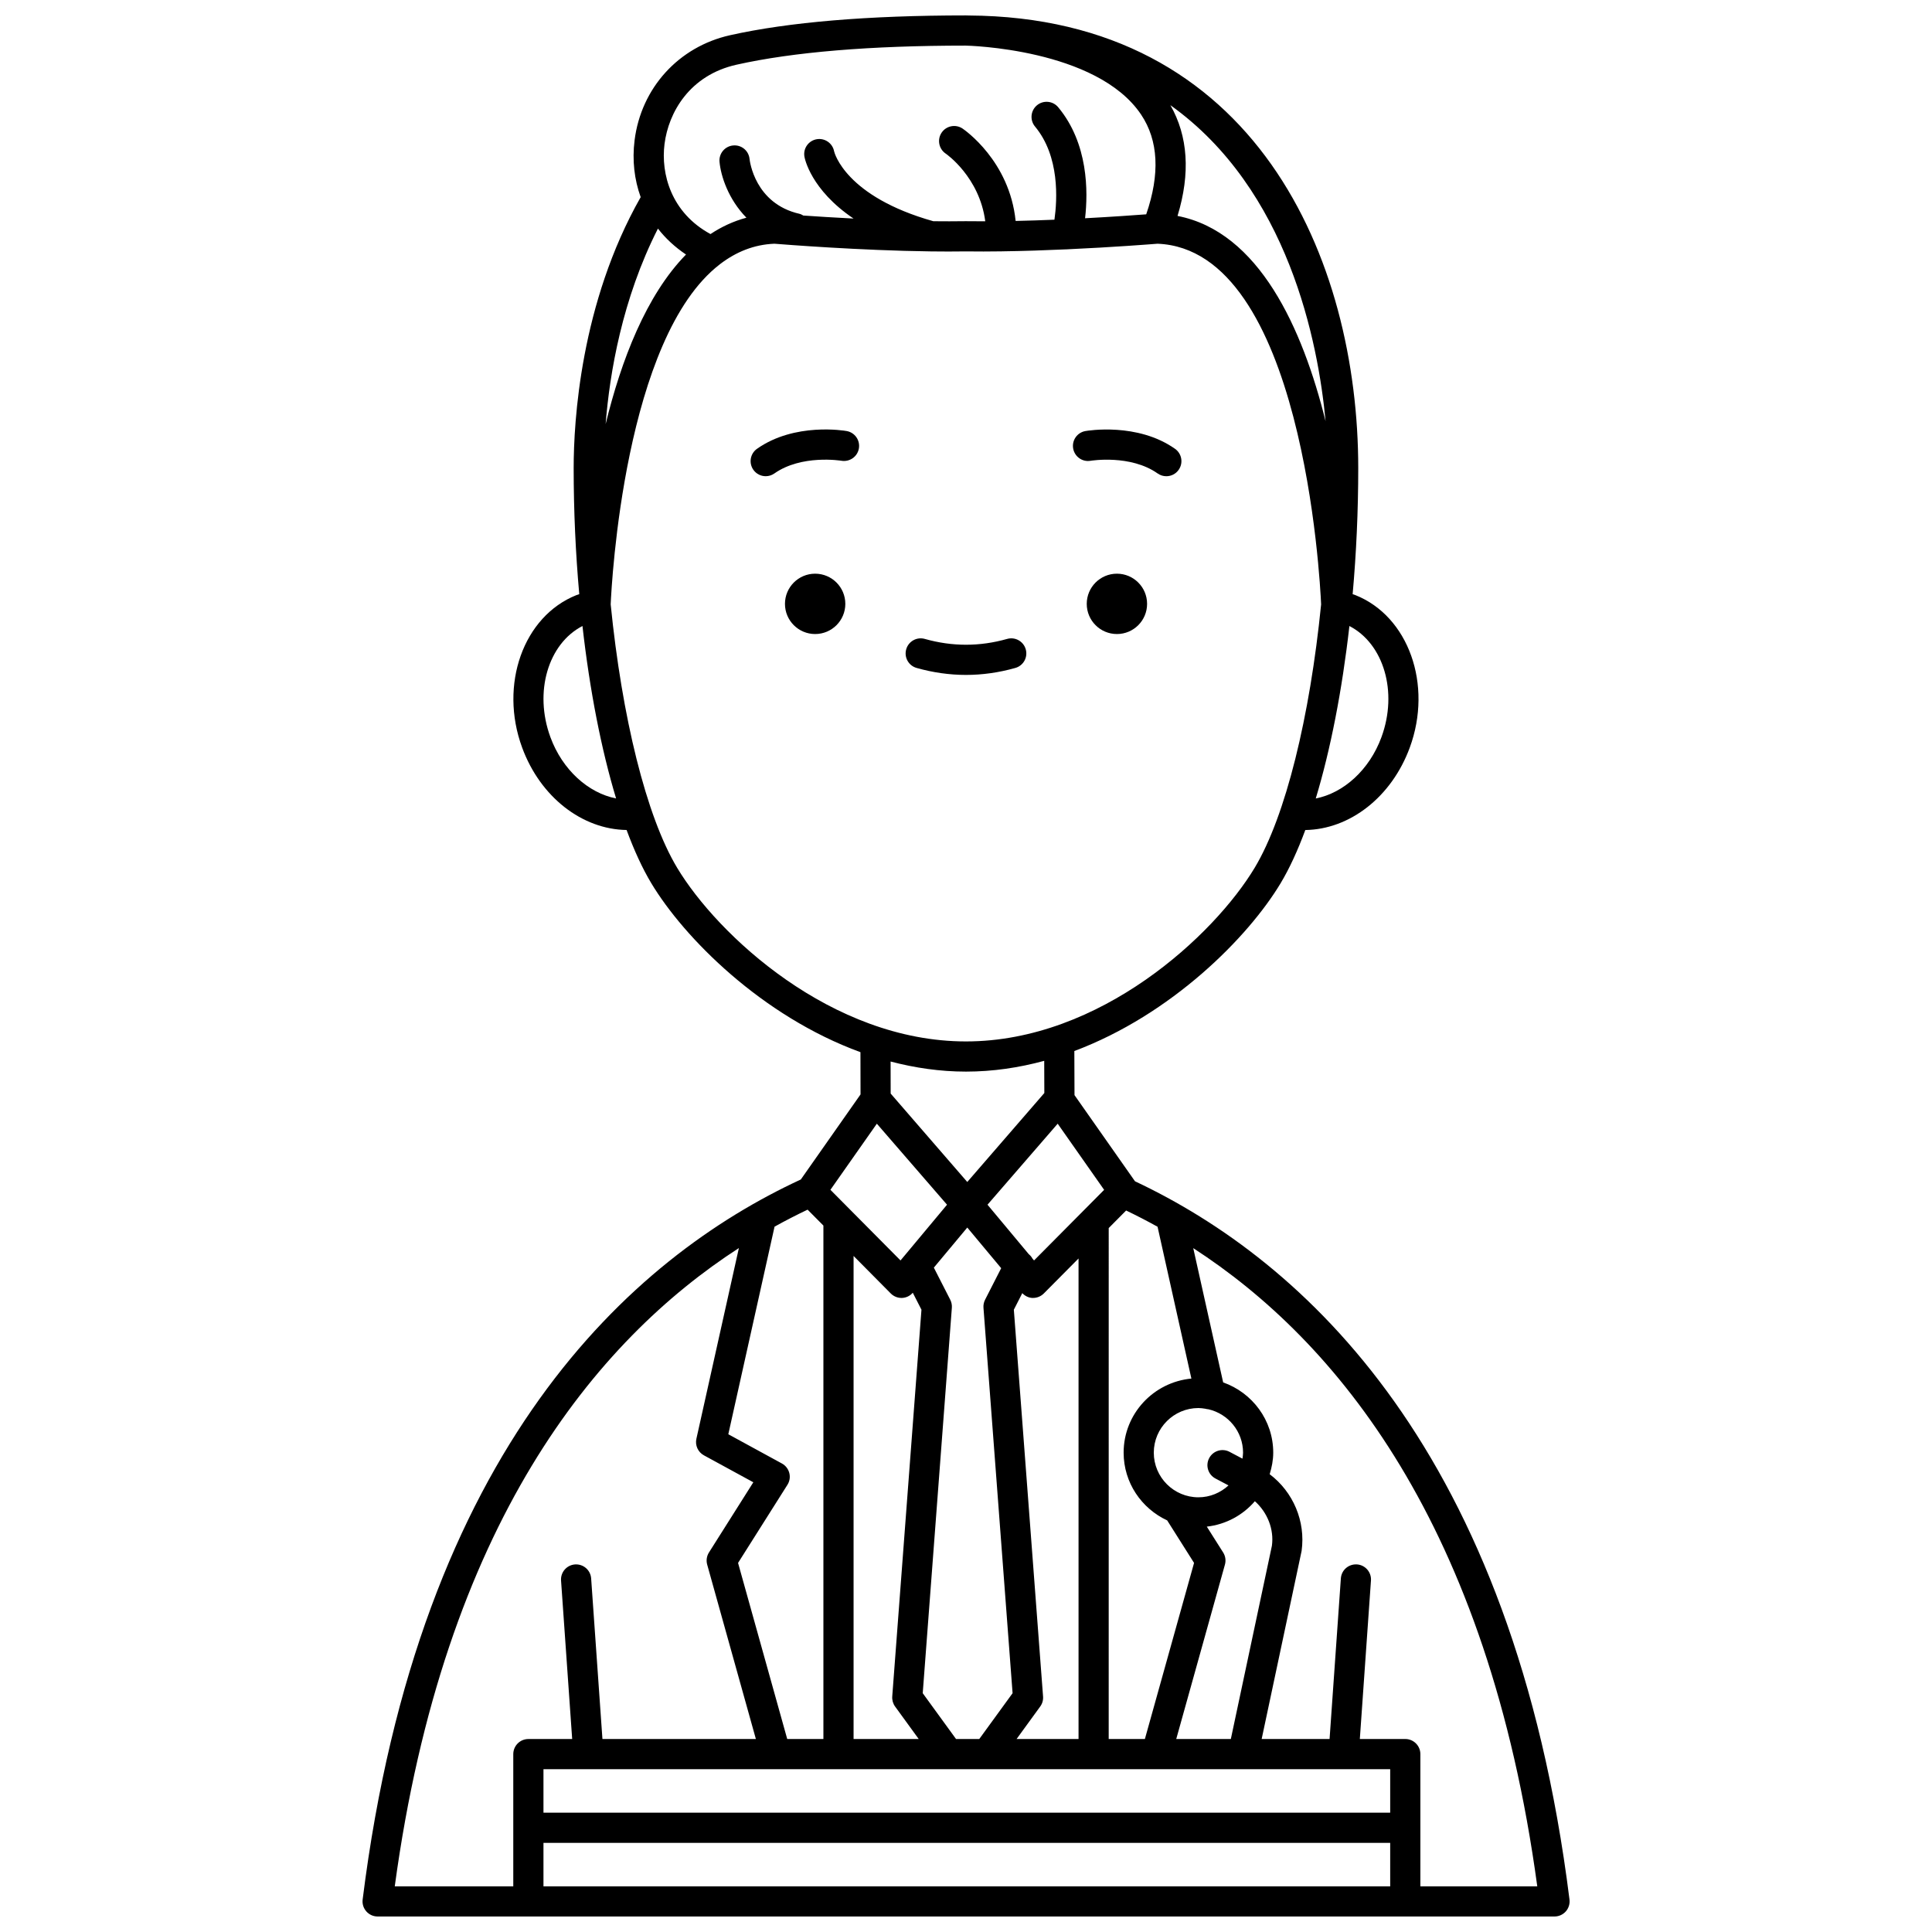 <?xml version="1.0" encoding="UTF-8"?>
<!-- Uploaded to: ICON Repo, www.iconrepo.com, Generator: ICON Repo Mixer Tools -->
<svg width="800px" height="800px" version="1.1" viewBox="144 144 512 512" xmlns="http://www.w3.org/2000/svg">
 <defs>
  <clipPath id="a">
   <path d="m240 148.09h320v503.81h-320z"/>
  </clipPath>
 </defs>
 <path d="m447.99 304.03c0 4.418-3.578 7.996-7.996 7.996-4.418 0-7.996-3.578-7.996-7.996 0-4.414 3.578-7.996 7.996-7.996 4.418 0 7.996 3.582 7.996 7.996"/>
 <path d="m433.02 266.11c0.109-0.016 10.547-1.727 17.77 3.363 0.699 0.496 1.504 0.73 2.301 0.73 1.254 0 2.496-0.586 3.269-1.695 1.273-1.805 0.84-4.297-0.969-5.57-9.977-7.031-23.191-4.801-23.75-4.703-2.172 0.383-3.617 2.445-3.242 4.617 0.383 2.176 2.441 3.641 4.621 3.258z"/>
 <path d="m368.02 304.03c0 4.418-3.582 7.996-8 7.996-4.414 0-7.996-3.578-7.996-7.996 0-4.414 3.582-7.996 7.996-7.996 4.418 0 8 3.582 8 7.996"/>
 <path d="m368.37 258.23c-0.559-0.105-13.773-2.332-23.75 4.703-1.809 1.273-2.238 3.766-0.969 5.57 0.781 1.109 2.016 1.695 3.269 1.695 0.797 0 1.598-0.234 2.301-0.73 7.227-5.086 17.66-3.379 17.77-3.363 2.18 0.359 4.238-1.074 4.621-3.246 0.383-2.176-1.066-4.246-3.242-4.629z"/>
 <path d="m413.08 321.01c2.129-0.602 3.359-2.812 2.754-4.934-0.602-2.125-2.816-3.359-4.934-2.754-7.254 2.055-14.551 2.055-21.812 0-2.121-0.605-4.336 0.633-4.934 2.754-0.605 2.125 0.633 4.336 2.754 4.934 4.34 1.23 8.742 1.852 13.082 1.852 4.352 0 8.754-0.621 13.09-1.852z"/>
 <g clip-path="url(#a)">
  <path d="m444.79 457.06-16.035-22.84-0.043-11.688c25.777-9.664 46.082-30.164 54.668-44.473 2.336-3.894 4.523-8.648 6.539-14.094 11.781-0.168 22.859-8.73 27.684-21.844 6.133-16.676-0.328-34.805-14.402-40.406-0.234-0.094-0.496-0.164-0.738-0.25 0.969-10.836 1.484-22.098 1.484-33.418 0-55.16-27.066-119.53-103.24-119.94-0.375-0.012-0.621-0.02-0.723-0.02-25.918 0-46.957 1.766-62.531 5.25-13.609 3.047-23.535 13.973-25.281 27.82-0.672 5.324-0.062 10.441 1.613 15.086-15.965 28.109-17.758 59.445-17.758 71.797 0 11.328 0.516 22.582 1.484 33.418-0.242 0.09-0.508 0.156-0.742 0.25-14.07 5.602-20.531 23.73-14.398 40.406 4.82 13.121 15.902 21.676 27.684 21.844 2.016 5.449 4.203 10.203 6.539 14.094 8.672 14.449 29.285 35.242 55.434 44.785l0.023 11.195-15.824 22.543c-44.926 20.812-101.12 70.801-116.12 190.82-0.145 1.141 0.211 2.281 0.973 3.144 0.754 0.859 1.852 1.352 3 1.352h311.88c1.148 0 2.238-0.492 3-1.352 0.758-0.859 1.113-2.004 0.973-3.144-14.922-119.22-70.512-169.31-115.14-190.34zm36.281 96.57-10.887 51.23h-14.469l12.906-46.227c0.305-1.086 0.133-2.254-0.473-3.211l-4.332-6.848c5.086-0.574 9.559-3.047 12.738-6.734 3.34 2.984 5.109 7.441 4.516 11.789zm31.344 59.227v11.527h-224.39v-11.527h61.547 0.012 0.016 100.84 0.016 0.012zm-224.39 19.523h224.39v11.523h-224.39zm65.145-98.031c-0.277-1.07-0.984-1.98-1.957-2.508l-14.203-7.75 12.254-55.012c2.953-1.641 5.879-3.137 8.758-4.508l4.188 4.219v136.07h-9.586l-13.031-46.668 13.086-20.703c0.594-0.93 0.773-2.066 0.492-3.137zm26.898-47.562c0.75 0.754 1.77 1.18 2.84 1.18 0.055 0 0.117 0 0.172-0.004 1.09-0.047 2.098-0.551 2.82-1.371l2.297 4.492-7.742 102.5c-0.07 0.945 0.195 1.887 0.75 2.656l6.269 8.621h-17.266v-128.02zm20.273-17.477 8.984 10.77-4.269 8.363c-0.332 0.656-0.48 1.387-0.426 2.121l7.715 102.15-8.828 12.141h-6.156l-8.828-12.141 7.719-102.15c0.055-0.73-0.094-1.469-0.426-2.121l-4.348-8.508zm17.266 18.652c0.055 0.004 0.113 0.004 0.172 0.004 1.062 0 2.082-0.426 2.84-1.18l9.207-9.277v127.35h-16.422l6.269-8.621c0.559-0.77 0.828-1.707 0.75-2.656l-7.742-102.5 2.238-4.383c0.715 0.746 1.66 1.227 2.688 1.27zm55.656 42.594-3.418-1.805c-1.953-1.031-4.375-0.281-5.402 1.672-1.031 1.953-0.285 4.371 1.672 5.402l3.453 1.824c-2.106 1.934-4.891 3.152-7.973 3.152-6.523 0-11.828-5.305-11.828-11.828 0-6.523 5.305-11.828 11.828-11.828 0.633 0 1.238 0.094 1.844 0.188 0.258 0.094 0.539 0.105 0.812 0.141 5.242 1.211 9.172 5.894 9.172 11.5 0 0.539-0.09 1.059-0.16 1.582zm-31.488-1.586c0 7.965 4.75 14.801 11.539 17.949l7.125 11.27-13.031 46.668h-9.59l0.004-135.41 4.617-4.652c2.738 1.316 5.519 2.746 8.328 4.305l8.965 40.234c-10.047 0.957-17.957 9.344-17.957 19.633zm-23.742-50.938-0.426-0.504c-0.238-0.449-0.562-0.832-0.973-1.164l-10.934-13.105 18.598-21.469 12.309 17.531zm92.066-138.67c-3.191 8.676-10.047 14.805-17.406 16.238 3.91-12.922 6.981-28.617 8.914-45.699 9.062 4.672 12.918 17.43 8.492 29.461zm-14.801-83.723c-6.109-24.652-17.633-50.207-39.238-54.418 3.449-11.316 2.785-21.148-1.895-29.352 31.273 22.336 39.164 62.777 41.133 83.77zm-175.19-73.477c1.051-8.328 6.617-18.23 19.094-21.02 14.996-3.356 35.449-5.055 60.719-5.055 0.344 0.004 34.715 0.742 46.48 18.273 4.617 6.879 5.035 15.777 1.359 26.438-3.184 0.238-9.082 0.66-16.203 1.039 0.816-7.059 0.867-19.828-7.125-29.422-1.414-1.695-3.93-1.926-5.629-0.512-1.695 1.414-1.922 3.934-0.512 5.629 6.57 7.887 5.906 19.375 5.148 24.688-3.352 0.141-6.809 0.258-10.285 0.332-1.617-15.906-13.52-24.109-14.066-24.484-1.836-1.23-4.32-0.742-5.551 1.09-1.23 1.832-0.738 4.32 1.09 5.551 0.102 0.062 8.941 6.172 10.48 17.938-1.648 0.004-3.273-0.004-4.867-0.027h-0.539c-2.703 0.039-5.512 0.039-8.352 0.008-23.273-6.543-26.211-18.148-26.297-18.516-0.398-2.141-2.445-3.578-4.59-3.219-2.18 0.363-3.652 2.422-3.281 4.602 0.078 0.488 1.68 8.77 13.016 16.426-5.152-0.266-9.766-0.555-13.309-0.801-0.32-0.176-0.633-0.367-1.004-0.453-11.836-2.691-13.184-14-13.242-14.527-0.211-2.188-2.129-3.797-4.352-3.59-2.199 0.203-3.816 2.152-3.609 4.352 0.348 3.754 2.332 9.895 7.129 14.793-3.434 0.922-6.602 2.398-9.52 4.336-10.438-5.66-13.18-15.969-12.184-23.867zm5.695 29.289c-10.582 10.805-17.199 28.121-21.301 44.934 1.066-13.477 4.367-33.141 13.859-51.809 2.039 2.629 4.543 4.934 7.441 6.875zm-35.934 127.91c-4.426-12.035-0.57-24.789 8.492-29.465 1.93 17.082 5.004 32.777 8.914 45.699-7.363-1.438-14.215-7.559-17.406-16.234zm33.57 34.586c-8.207-13.684-14.621-40.012-17.598-69.785 0.242-5.617 3.676-70.715 28.934-90.125 0.059-0.039 0.113-0.094 0.168-0.133 4.16-3.148 8.879-5.106 14.293-5.316 2.422 0.195 22.605 1.797 41.469 2.035 0.008 0 0.02 0.004 0.027 0.004 0.008 0 0.012-0.004 0.02-0.004 3.062 0.039 6.098 0.043 9.008 0h0.414c2.93 0.039 5.977 0.031 9.062-0.012 0.02 0 0.035 0.012 0.055 0.012h0.062c0.027 0 0.051-0.016 0.074-0.016 5.836-0.078 11.773-0.285 17.281-0.535 0.027 0 0.055 0.012 0.078 0.012 0.039 0 0.074-0.016 0.113-0.02 12.195-0.559 22.195-1.344 23.855-1.477 38.492 1.516 43.07 89.035 43.359 95.578-2.977 29.773-9.387 56.102-17.598 69.785-10.672 17.801-40.895 46.039-76.531 46.039-35.641 0-65.863-28.238-76.547-46.043zm76.547 54.039c7.152 0 14.094-1.047 20.746-2.856l0.031 8.531-20.422 23.574-20.301-23.43-0.02-8.492c6.414 1.68 13.09 2.672 19.965 2.672zm-23.609 13.805 18.598 21.469-11.312 13.559c-0.008 0.008-0.012 0.016-0.02 0.02l-0.996 1.191-13.609-13.715-0.004-0.004-4.961-5zm-36.562 32.949-11.262 50.555c-0.387 1.738 0.426 3.527 1.988 4.379l13.102 7.144-11.758 18.602c-0.605 0.957-0.777 2.125-0.473 3.211l12.906 46.227h-40.664l-2.992-42.562c-0.156-2.203-2.055-3.852-4.269-3.707-2.203 0.156-3.863 2.066-3.707 4.269l2.949 42h-11.609c-2.207 0-4 1.793-4 4v35.047h-31.41c13.043-96.094 53.309-144.64 91.199-169.16zm180.6 169.16v-35.047c0-2.207-1.793-4-4-4h-12.043l2.949-42c0.156-2.203-1.504-4.113-3.707-4.269-2.231-0.137-4.113 1.504-4.269 3.707l-2.992 42.562h-17.996l10.586-49.844c1.094-7.863-2.246-15.648-8.461-20.328 0.551-1.82 0.941-3.711 0.941-5.711 0-8.621-5.57-15.902-13.27-18.621l-7.926-35.582c37.812 24.492 78.117 73.02 91.172 169.14h-30.984z"/>
 </g>
</svg>